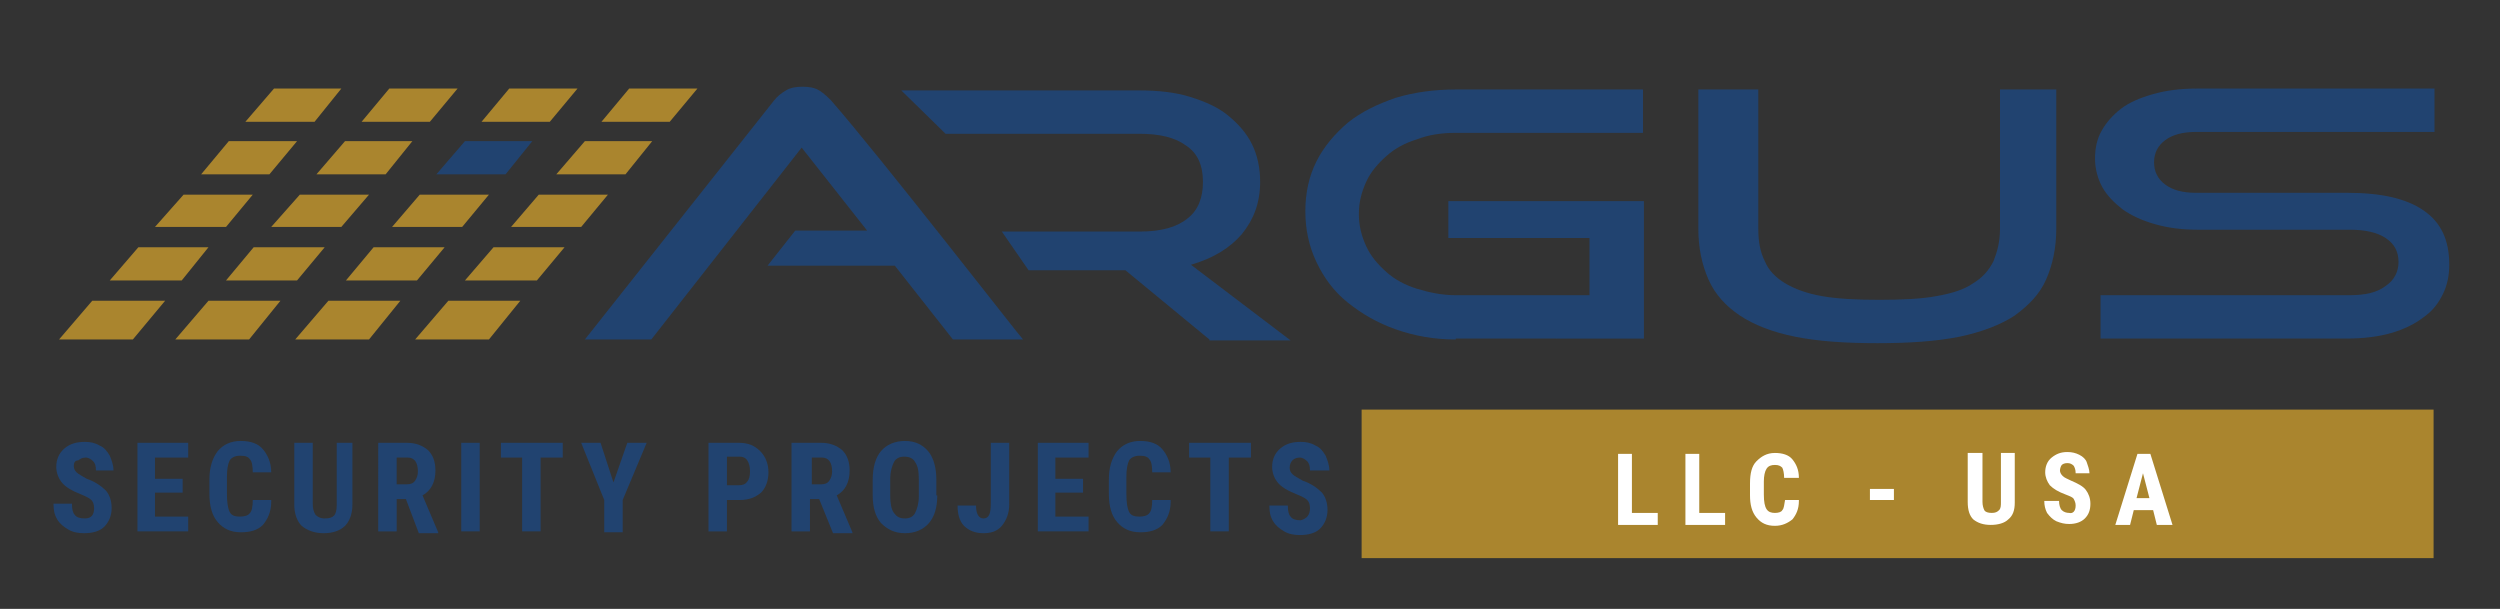 <?xml version="1.0" encoding="utf-8"?>
<!-- Generator: Adobe Illustrator 22.1.0, SVG Export Plug-In . SVG Version: 6.00 Build 0)  -->
<svg version="1.1" id="Layer_1" xmlns="http://www.w3.org/2000/svg" xmlns:xlink="http://www.w3.org/1999/xlink" x="0px" y="0px"
	 viewBox="0 0 271 66" style="enable-background:new 0 0 271 66;" xml:space="preserve">
<rect x="0" y="0" width="271" height="66" fill="#333333" stroke="none"/>
<style type="text/css">
	.st0{fill:#214370;}
	.st1{fill:#AA852E;}
	.st2{fill:none;}
	.st3{fill:#FFFFFF;}
</style>
<g>
	<g>
		<path class="st0" d="M131.1,36.8l-9.1-7.5h-10.5l-2.9-4.2h15c2.3,0,4-0.5,5.1-1.4c1.2-0.9,1.7-2.3,1.7-4c0-1.8-0.6-3.1-1.8-3.9
			c-1.2-0.9-2.9-1.3-5.1-1.3h-21l-4.8-4.7h25.8c2,0,3.9,0.2,5.5,0.7c1.6,0.5,3,1.1,4.1,2c1.1,0.9,2,1.9,2.6,3.1
			c0.6,1.2,0.9,2.6,0.9,4.1c0,2.3-0.7,4.1-2,5.7c-1.3,1.5-3.1,2.6-5.5,3.3l10.8,8.2H131.1z"/>
		<path class="st0" d="M157.8,36.8c-2.4,0-4.5-0.4-6.5-1.1s-3.7-1.7-5.2-2.9c-1.5-1.2-2.6-2.7-3.4-4.4c-0.8-1.7-1.2-3.5-1.2-5.5
			c0-2,0.4-3.8,1.2-5.4c0.8-1.6,2-3,3.4-4.2c1.5-1.2,3.2-2,5.2-2.7c2-0.6,4.2-0.9,6.5-0.9h20.3v4.7h-20.3c-1.5,0-2.9,0.2-4.2,0.7
			c-1.3,0.4-2.4,1-3.3,1.8c-0.9,0.8-1.7,1.7-2.2,2.8c-0.5,1.1-0.8,2.2-0.8,3.5c0,1.3,0.3,2.4,0.8,3.5c0.5,1.1,1.3,2,2.2,2.8
			c0.9,0.8,2,1.4,3.3,1.8c1.3,0.4,2.7,0.7,4.2,0.7h14.5v-6.2h-15.3v-4h21.2v14.9H157.8z"/>
		<path class="st0" d="M216.8,9.7h6.1v15.1c0,2.1-0.4,3.9-1.1,5.5c-0.7,1.6-1.9,2.8-3.4,3.9c-1.5,1-3.6,1.8-6,2.3
			c-2.5,0.5-5.4,0.7-8.9,0.7c-3.5,0-6.4-0.2-8.9-0.7c-2.5-0.5-4.5-1.3-6-2.3c-1.5-1-2.7-2.3-3.4-3.9c-0.7-1.6-1.1-3.4-1.1-5.5V9.7
			h6.5v15.1c0,1.4,0.2,2.5,0.7,3.5c0.4,1,1.2,1.8,2.2,2.4c1,0.6,2.3,1.1,4,1.4c1.7,0.3,3.8,0.4,6.2,0.4c2.5,0,4.6-0.1,6.2-0.4
			c1.7-0.3,3-0.7,4-1.4c1-0.6,1.7-1.4,2.2-2.4c0.4-1,0.7-2.1,0.7-3.5V9.7z"/>
		<path class="st0" d="M227.7,36.8V32h27c1.7,0,3-0.3,3.9-1c0.9-0.6,1.4-1.5,1.4-2.6c0-1.2-0.5-2-1.4-2.6c-0.9-0.6-2.2-0.9-3.9-0.9
			h-16.5c-1.7,0-3.2-0.2-4.6-0.6c-1.4-0.4-2.5-0.9-3.5-1.6c-0.9-0.7-1.7-1.5-2.2-2.4c-0.5-0.9-0.8-2-0.8-3.1c0-1.1,0.2-2.1,0.7-3
			c0.5-0.9,1.2-1.7,2.1-2.4c0.9-0.7,2.1-1.2,3.5-1.6c1.4-0.4,3-0.6,4.7-0.6h25.8v4.7h-25.8c-1.5,0-2.6,0.3-3.4,0.9
			c-0.8,0.6-1.2,1.4-1.2,2.4c0,1,0.4,1.8,1.2,2.4c0.8,0.6,1.9,0.9,3.3,0.9h16.4c3.7,0,6.4,0.6,8.3,1.9c1.9,1.3,2.8,3.2,2.8,5.9
			c0,1.1-0.2,2.2-0.7,3.2c-0.5,1-1.1,1.8-2.1,2.5c-0.9,0.7-2.1,1.3-3.5,1.7c-1.4,0.4-3,0.6-4.9,0.6H227.7z"/>
		<path class="st0" d="M90.1,10.9c-0.3-0.3-0.8-0.8-1.3-1.1c-0.5-0.3-1.1-0.4-1.8-0.4c-0.7,0-1.3,0.1-1.8,0.4
			c-0.5,0.3-0.9,0.6-1.3,1.1L63.4,36.8h7.2L86.9,16l7.1,9h-7.8l-3,3.8H97l6.3,8h7.6C110.8,36.8,95.6,17.2,90.1,10.9z"/>
	</g>
	<polygon class="st1" points="41.8,18.9 44.7,15.3 37.4,15.3 34.3,18.9 	"/>
	<polygon class="st1" points="37,24.6 40,21.1 32.5,21.1 29.4,24.6 	"/>
	<polygon class="st1" points="32.2,30.4 35.2,26.8 27.5,26.8 24.5,30.4 	"/>
	<polygon class="st1" points="22.6,32.6 19,36.8 27,36.8 30.4,32.6 	"/>
	<polygon class="st2" points="50,24.6 53,21.1 45.4,21.1 42.4,24.6 	"/>
	<polygon class="st1" points="45.2,30.4 48.2,26.8 40.5,26.8 37.5,30.4 	"/>
	<polygon class="st1" points="35.6,32.6 32,36.8 40,36.8 43.4,32.6 	"/>
	<polygon class="st1" points="67.8,18.9 70.7,15.3 63.4,15.3 60.3,18.9 	"/>
	<polygon class="st1" points="63,24.6 65.9,21.1 58.4,21.1 55.4,24.6 	"/>
	<polygon class="st1" points="58.2,30.4 61.2,26.8 53.5,26.8 50.4,30.4 	"/>
	<polygon class="st1" points="48.6,32.6 45,36.8 53,36.8 56.4,32.6 	"/>
	<polygon class="st1" points="29.2,18.9 32.2,15.3 24.8,15.3 21.8,18.9 	"/>
	<polygon class="st1" points="24.5,24.6 27.4,21.1 19.9,21.1 16.8,24.6 	"/>
	<polygon class="st1" points="19.7,30.4 22.6,26.8 15,26.8 11.9,30.4 	"/>
	<polygon class="st1" points="10,32.6 6.4,36.8 14.4,36.8 17.9,32.6 	"/>
	<polygon class="st1" points="46.6,13.2 49.6,9.6 42.2,9.6 39.2,13.2 	"/>
	<polygon class="st1" points="59.6,13.2 62.6,9.6 55.2,9.6 52.2,13.2 	"/>
	<polygon class="st1" points="72.6,13.2 75.6,9.6 68.2,9.6 65.2,13.2 	"/>
	<polygon class="st1" points="34.1,13.2 37,9.6 29.7,9.6 26.6,13.2 	"/>
	<polygon class="st1" points="50.1,24.6 53,21.1 45.5,21.1 42.5,24.6 	"/>
	<g>
		<path class="st0" d="M10.2,55.1c0-0.4-0.1-0.7-0.3-0.9c-0.2-0.2-0.6-0.4-1.1-0.6c-1-0.4-1.7-0.8-2.1-1.3c-0.4-0.5-0.6-1.1-0.6-1.7
			c0-0.8,0.3-1.5,0.9-2c0.6-0.5,1.3-0.7,2.2-0.7c0.6,0,1.1,0.1,1.6,0.4c0.5,0.2,0.8,0.6,1.1,1.1c0.2,0.5,0.4,1,0.4,1.6h-1.9
			c0-0.5-0.1-0.8-0.3-1c-0.2-0.2-0.5-0.4-0.8-0.4c-0.3,0-0.6,0.1-0.8,0.3C8.1,49.9,8,50.2,8,50.5c0,0.3,0.1,0.5,0.3,0.7
			c0.2,0.2,0.6,0.4,1.1,0.7c0.9,0.3,1.6,0.8,2.1,1.3c0.4,0.5,0.6,1.1,0.6,1.9c0,0.8-0.3,1.5-0.8,2c-0.5,0.5-1.3,0.7-2.2,0.7
			c-0.6,0-1.2-0.1-1.7-0.4c-0.5-0.3-0.9-0.6-1.2-1.1c-0.3-0.5-0.4-1-0.4-1.7h2c0,0.6,0.1,1,0.3,1.2c0.2,0.3,0.6,0.4,1.1,0.4
			C9.9,56.2,10.2,55.8,10.2,55.1z"/>
		<path class="st0" d="M19.8,53.4h-3V56h3.6v1.6h-5.5V48h5.5v1.6h-3.6v2.3h3V53.4z"/>
		<path class="st0" d="M29.4,54.4c0,1.1-0.4,1.9-0.9,2.5c-0.6,0.6-1.4,0.8-2.4,0.8c-1.1,0-1.9-0.4-2.5-1.1c-0.6-0.7-0.9-1.7-0.9-3.1
			V52c0-1.3,0.3-2.3,0.9-3.1c0.6-0.7,1.4-1.1,2.5-1.1c1.1,0,1.9,0.3,2.4,0.9c0.5,0.6,0.9,1.4,0.9,2.5h-2c0-0.7-0.1-1.2-0.3-1.4
			c-0.2-0.3-0.5-0.4-1.1-0.4c-0.5,0-0.9,0.2-1.1,0.5c-0.2,0.4-0.3,1-0.3,1.8v1.8c0,1,0.1,1.6,0.3,2c0.2,0.4,0.6,0.5,1.1,0.5
			c0.5,0,0.9-0.1,1.1-0.4c0.2-0.2,0.3-0.7,0.3-1.4H29.4z"/>
		<path class="st0" d="M38.2,48v6.7c0,1-0.3,1.8-0.8,2.3c-0.5,0.5-1.3,0.8-2.3,0.8c-1,0-1.8-0.3-2.4-0.8c-0.5-0.5-0.8-1.3-0.8-2.3
			V48h2v6.6c0,0.5,0.1,0.9,0.3,1.2c0.2,0.2,0.5,0.4,1,0.4c0.5,0,0.8-0.1,1-0.3c0.2-0.2,0.3-0.6,0.3-1.1V48H38.2z"/>
		<path class="st0" d="M44,54.1h-1v3.5h-2V48h3.1c1,0,1.7,0.3,2.3,0.8c0.5,0.5,0.8,1.2,0.8,2.2c0,1.3-0.5,2.2-1.4,2.7l1.7,4v0.1
			h-2.1L44,54.1z M43,52.5h1.1c0.4,0,0.7-0.1,0.9-0.4c0.2-0.3,0.3-0.6,0.3-1c0-1-0.4-1.5-1.1-1.5H43V52.5z"/>
		<path class="st0" d="M52,57.6H50V48H52V57.6z"/>
		<path class="st0" d="M61,49.6h-2.4v8h-2v-8h-2.3V48H61V49.6z"/>
		<path class="st0" d="M66.5,52.3L68,48h2.1l-2.6,6.2v3.5h-2v-3.5L63,48h2.1L66.5,52.3z"/>
		<path class="st0" d="M78.8,54.2v3.4h-2V48h3.3c1,0,1.7,0.3,2.3,0.9c0.6,0.6,0.9,1.4,0.9,2.3s-0.3,1.7-0.8,2.2
			c-0.6,0.5-1.3,0.8-2.3,0.8H78.8z M78.8,52.6h1.3c0.4,0,0.7-0.1,0.9-0.4c0.2-0.2,0.3-0.6,0.3-1.1c0-0.5-0.1-0.9-0.3-1.2
			c-0.2-0.3-0.5-0.4-0.8-0.4h-1.4V52.6z"/>
		<path class="st0" d="M88.8,54.1h-1v3.5h-2V48H89c1,0,1.7,0.3,2.3,0.8c0.5,0.5,0.8,1.2,0.8,2.2c0,1.3-0.5,2.2-1.4,2.7l1.7,4v0.1
			h-2.1L88.8,54.1z M87.9,52.5H89c0.4,0,0.7-0.1,0.9-0.4c0.2-0.3,0.3-0.6,0.3-1c0-1-0.4-1.5-1.1-1.5h-1.1V52.5z"/>
		<path class="st0" d="M101.6,53.7c0,1.3-0.3,2.3-0.9,3c-0.6,0.7-1.5,1.1-2.6,1.1c-1.1,0-1.9-0.4-2.6-1.1c-0.6-0.7-0.9-1.7-0.9-3
			v-1.7c0-1.3,0.3-2.4,0.9-3.1c0.6-0.7,1.5-1.1,2.6-1.1c1.1,0,1.9,0.4,2.5,1.1c0.6,0.7,0.9,1.8,0.9,3.1V53.7z M99.6,52
			c0-0.9-0.1-1.5-0.4-1.9c-0.2-0.4-0.6-0.6-1.2-0.6c-0.5,0-0.9,0.2-1.1,0.6c-0.2,0.4-0.4,1-0.4,1.9v1.7c0,0.8,0.1,1.5,0.4,1.9
			s0.6,0.6,1.2,0.6c0.5,0,0.9-0.2,1.1-0.6c0.2-0.4,0.4-1,0.4-1.8V52z"/>
		<path class="st0" d="M107.5,48h1.9v6.7c0,0.9-0.3,1.7-0.8,2.3c-0.5,0.6-1.2,0.8-2,0.8c-0.9,0-1.6-0.3-2.1-0.8
			c-0.5-0.5-0.7-1.3-0.7-2.2h2c0,0.9,0.3,1.4,0.8,1.4c0.6,0,0.8-0.5,0.8-1.6V48z"/>
		<path class="st0" d="M117.4,53.4h-3V56h3.6v1.6h-5.5V48h5.5v1.6h-3.6v2.3h3V53.4z"/>
		<path class="st0" d="M126.9,54.4c0,1.1-0.4,1.9-0.9,2.5c-0.6,0.6-1.4,0.8-2.4,0.8c-1.1,0-1.9-0.4-2.5-1.1
			c-0.6-0.7-0.9-1.7-0.9-3.1V52c0-1.3,0.3-2.3,0.9-3.1c0.6-0.7,1.4-1.1,2.5-1.1c1.1,0,1.9,0.3,2.4,0.9c0.5,0.6,0.9,1.4,0.9,2.5h-2
			c0-0.7-0.1-1.2-0.3-1.4c-0.2-0.3-0.5-0.4-1.1-0.4c-0.5,0-0.9,0.2-1.1,0.5c-0.2,0.4-0.3,1-0.3,1.8v1.8c0,1,0.1,1.6,0.3,2
			c0.2,0.4,0.6,0.5,1.1,0.5c0.5,0,0.9-0.1,1.1-0.4c0.2-0.2,0.3-0.7,0.3-1.4H126.9z"/>
		<path class="st0" d="M135.6,49.6h-2.4v8h-2v-8h-2.3V48h6.7V49.6z"/>
		<path class="st0" d="M142,55.1c0-0.4-0.1-0.7-0.3-0.9c-0.2-0.2-0.6-0.4-1.1-0.6c-1-0.4-1.7-0.8-2.1-1.3c-0.4-0.5-0.6-1.1-0.6-1.7
			c0-0.8,0.3-1.5,0.9-2c0.6-0.5,1.3-0.7,2.2-0.7c0.6,0,1.1,0.1,1.6,0.4c0.5,0.2,0.8,0.6,1.1,1.1c0.2,0.5,0.4,1,0.4,1.6H142
			c0-0.5-0.1-0.8-0.3-1c-0.2-0.2-0.5-0.4-0.8-0.4c-0.3,0-0.6,0.1-0.8,0.3c-0.2,0.2-0.3,0.5-0.3,0.8c0,0.3,0.1,0.5,0.3,0.7
			c0.2,0.2,0.6,0.4,1.1,0.7c0.9,0.3,1.6,0.8,2.1,1.3c0.4,0.5,0.6,1.1,0.6,1.9c0,0.8-0.3,1.5-0.8,2c-0.5,0.5-1.3,0.7-2.2,0.7
			c-0.6,0-1.2-0.1-1.7-0.4c-0.5-0.3-0.9-0.6-1.2-1.1c-0.3-0.5-0.4-1-0.4-1.7h2c0,0.6,0.1,1,0.3,1.2c0.2,0.3,0.6,0.4,1.1,0.4
			C141.7,56.2,142,55.8,142,55.1z"/>
	</g>
	<rect x="147.6" y="44.4" class="st1" width="116.2" height="16.1"/>
	<g>
		<path class="st3" d="M177,55.6h2.7v1.3h-4.3v-7.7h1.5V55.6z"/>
		<path class="st3" d="M184.3,55.6h2.7v1.3h-4.3v-7.7h1.5V55.6z"/>
		<path class="st3" d="M195,54.3c0,0.9-0.3,1.5-0.7,2c-0.5,0.4-1.1,0.7-1.9,0.7c-0.9,0-1.5-0.3-2-0.9c-0.5-0.6-0.7-1.4-0.7-2.4v-1.3
			c0-1.1,0.2-1.9,0.7-2.4s1.1-0.9,2-0.9c0.8,0,1.5,0.2,1.9,0.7s0.7,1.1,0.7,2h-1.6c0-0.5-0.1-0.9-0.2-1.1c-0.2-0.2-0.4-0.3-0.8-0.3
			c-0.4,0-0.7,0.1-0.9,0.4s-0.3,0.8-0.3,1.4v1.4c0,0.8,0.1,1.3,0.3,1.6s0.5,0.4,0.9,0.4c0.4,0,0.7-0.1,0.8-0.3
			c0.2-0.2,0.2-0.6,0.3-1.1H195z"/>
		<path class="st3" d="M205.3,54.2h-2.6V53h2.6V54.2z"/>
		<path class="st3" d="M218.4,49.2v5.3c0,0.8-0.2,1.4-0.7,1.8c-0.4,0.4-1.1,0.6-1.9,0.6c-0.8,0-1.4-0.2-1.9-0.6
			c-0.4-0.4-0.6-1-0.6-1.9v-5.3h1.6v5.3c0,0.4,0.1,0.7,0.2,0.9c0.1,0.2,0.4,0.3,0.8,0.3s0.6-0.1,0.8-0.3s0.2-0.5,0.2-0.9v-5.3H218.4
			z"/>
		<path class="st3" d="M225,54.8c0-0.3-0.1-0.5-0.2-0.7s-0.4-0.3-0.9-0.5c-0.8-0.3-1.3-0.6-1.7-1c-0.3-0.4-0.5-0.9-0.5-1.4
			c0-0.6,0.2-1.2,0.7-1.6c0.5-0.4,1-0.6,1.7-0.6c0.5,0,0.9,0.1,1.3,0.3c0.4,0.2,0.7,0.5,0.8,0.8s0.3,0.8,0.3,1.2H225
			c0-0.4-0.1-0.6-0.2-0.8c-0.2-0.2-0.4-0.3-0.7-0.3c-0.3,0-0.5,0.1-0.6,0.2s-0.2,0.4-0.2,0.6c0,0.2,0.1,0.4,0.3,0.6
			c0.2,0.2,0.5,0.3,0.9,0.5c0.7,0.3,1.3,0.6,1.6,1c0.3,0.4,0.5,0.9,0.5,1.5c0,0.7-0.2,1.2-0.6,1.6s-1,0.6-1.7,0.6
			c-0.5,0-0.9-0.1-1.4-0.3c-0.4-0.2-0.7-0.5-1-0.9c-0.2-0.4-0.3-0.8-0.3-1.3h1.6c0,0.4,0.1,0.8,0.3,1c0.2,0.2,0.5,0.3,0.8,0.3
			C224.7,55.7,225,55.4,225,54.8z"/>
		<path class="st3" d="M233.4,55.3h-2.1l-0.4,1.6h-1.6l2.4-7.7h1.4l2.4,7.7h-1.7L233.4,55.3z M231.6,54h1.4l-0.7-2.7L231.6,54z"/>
	</g>
	<polygon class="st0" points="54.8,18.9 57.7,15.3 50.4,15.3 47.3,18.9 	"/>
</g>
</svg>
